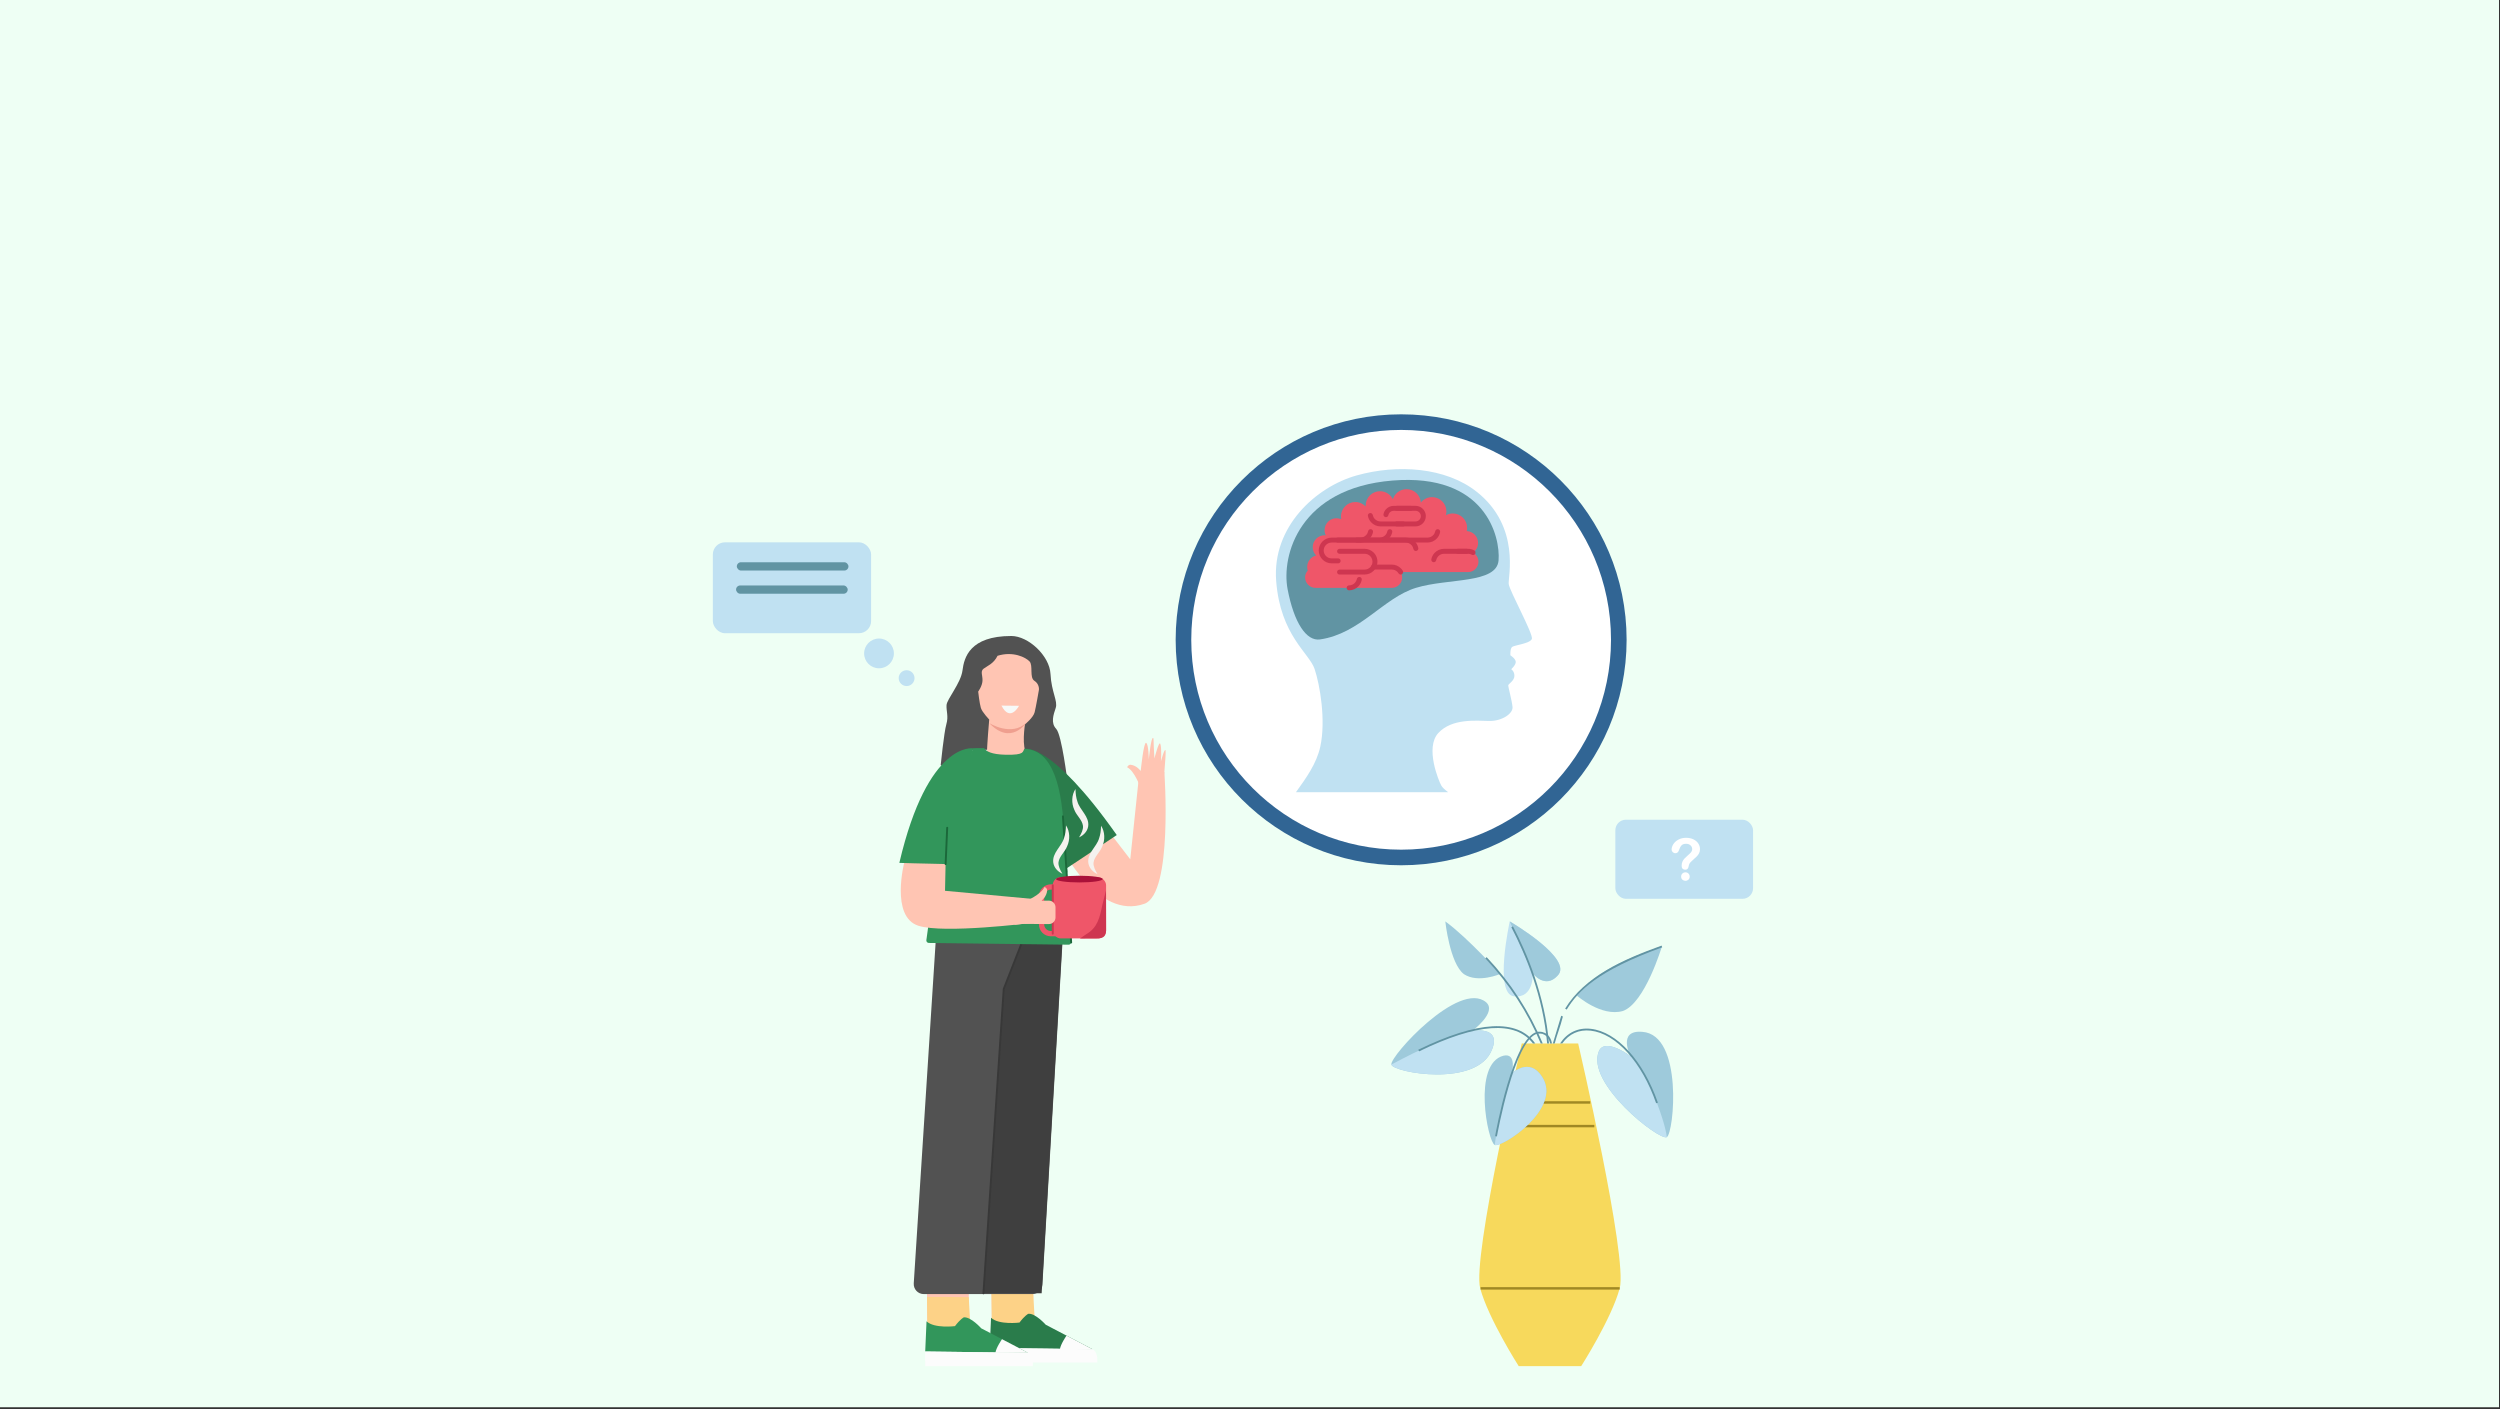 <?xml version="1.0" encoding="UTF-8"?>
<svg id="Layer_1" xmlns="http://www.w3.org/2000/svg" viewBox="0 0 1922.82 1083.92">
  <rect x="0" y="0" width="1922.82" height="1083.92" fill="#333333" stroke="none"/>
  <rect width="1922.05" height="1082.35" fill="#eefff4"/>
  <rect x=".77" y="1.57" width="1922.05" height="1082.35" fill="none"/>
  <circle cx="1291.87" cy="574.15" r="52.74" fill="#eefff4"/>
  <g>
    <g>
      <g>
        <path d="M777.78,489.15c13.24,0,29.5,15.3,30.19,29.23.69,13.92,5.79,20.86,4,26.15-1.79,5.29-3.93,11.53.38,16.06,4.31,4.53,8.71,40.88,8.71,40.88,0,0-28.46-23.94-39.66-25.59-11.2-1.65-19.47,2-29.06.45-9.58-1.55-14.08,13.91-19.87,14.19-5.79.28-8.96-2.07-8.96-2.07,0,0,2.57-25.37,4.36-31.45,1.79-6.08-.14-10.05.14-14.68.28-4.63,11.03-16.9,12.27-26.69,1.24-9.79,5.51-26.47,37.5-26.47Z" fill="#525252"/>
        <path d="M767.24,504.38c11.99-3.72,21.71,1.24,24.61,4.34,2.9,3.1-.21,12.41,3.72,14.89,3.93,2.48,3.52,6.82,3.52,6.82,0,0-2.27,13.24-3.31,17.37-1.03,4.14-7.44,9.31-7.44,9.31,0,0-2.9,17.99,1.65,22.96,2.57,2.81-2.13,8.39-6.7,12.72-3.73,3.53-9.6,3.35-13.17-.34-4.86-5.03-10.82-11.63-10.94-13.82-.21-3.72,1.65-25.23,1.65-25.23,0,0-5.38-5.58-6.41-8.89s-2.07-12.61-2.07-12.61c0,0,3.1-4.14,3.31-8.27.21-4.14-1.86-7.24.83-9.31,2.69-2.07,7.79-3.79,10.75-9.93Z" fill="#ffc5b3"/>
        <path d="M783.76,542.84s-6.74,13.07-13.51-.14" fill="#f7f9f8"/>
        <path d="M760.83,556.11h0s17.2,10.87,28.57-.32c0,0-11.75,18.12-28.57.32Z" fill="#ef9f8f"/>
      </g>
      <g>
        <g>
          <polygon points="794 1020.4 796.15 942.29 761.99 941 762.91 1022.03 794 1020.4" fill="#ffc5b3"/>
          <path d="M794.7,994.96l1.4,25.07-33.19,2-.31-27.3c5.19-.08,25.89.12,32.1.23Z" fill="#fdd287"/>
          <g>
            <path d="M761.22,1036.73l79.1,1.01-36.01-18.85s-8.08-9.09-13.46-8.41c0,0-2.69,1.35-6.73,6.73,0,0-15.82,2.02-21.88-3.7l-1.01,23.22Z" fill="#2a7c4b"/>
            <path d="M820.28,1027.24s-4.59,6.64-5.07,10.49l25.11.02-20.03-10.5Z" fill="#fcfcfc"/>
            <path d="M761.22,1036.73s-.04,8.05-.04,11.25h82.72s.99-7.83-3.59-10.25l-79.1-1.01Z" fill="#fcfcfc"/>
          </g>
        </g>
        <g>
          <polygon points="744.39 1023.16 746.53 945.04 712.38 943.75 713.3 1024.78 744.39 1023.16" fill="#ffc5b3"/>
          <path d="M745.09,997.72l1.4,25.07-33.19,2-.31-27.3c5.19-.08,25.89.12,32.1.24Z" fill="#fdd287"/>
          <g>
            <path d="M711.6,1039.48l79.1,1.01-36.01-18.85s-8.08-9.09-13.46-8.41c0,0-2.69,1.35-6.73,6.73,0,0-15.82,2.02-21.88-3.7l-1.01,23.22Z" fill="#32965b"/>
            <path d="M770.67,1029.99s-4.59,6.64-5.07,10.49l25.11.02-20.03-10.5Z" fill="#fcfcfc"/>
            <path d="M711.6,1039.48s-.04,8.05-.04,11.25h82.72s.99-7.83-3.59-10.25l-79.1-1.01Z" fill="#fcfcfc"/>
          </g>
        </g>
        <path d="M817.29,723.23l-15.54,264.79c-.24,4.1-3.63,7.3-7.74,7.3h-83.49c-4.48,0-8.02-3.78-7.73-8.25l17.12-266.76c.27-4.15,3.76-7.35,7.92-7.25l81.92,1.98c4.38.11,7.81,3.82,7.55,8.2Z" fill="#525252"/>
      </g>
      <polygon points="801.17 994.71 756.39 994.71 772.01 760.62 787.68 719.72 817.38 718.25 801.17 994.71" fill="#3f3f3f"/>
      <polyline points="756.39 994.71 772.01 760.62 789.86 715.05" fill="none" stroke="#383838" stroke-linecap="round" stroke-miterlimit="10" stroke-width="1.5"/>
      <g>
        <path d="M808.77,605.63c4.38,12.16,8.36,27.41,9.74,43.73,2.77,32.88,6.17,68.65,5.34,75.53-.12.96-.92,1.68-1.88,1.7l-107.52-1.34c-1.14.02-2.06-.94-1.97-2.08l15.79-114.31c26.86-2.2,53.75-4.49,80.51-3.23Z" fill="#32965b"/>
        <g>
          <g>
            <path d="M880.21,695.11c-36.09,12.94-63.53-43.13-63.53-43.13l26.21-25.42,26.43,34.36,6.89-65.67,19.33-1.48s6.76,93.43-15.32,101.35Z" fill="#ffc5b3"/>
            <path d="M894.47,614.91c-5.55-.02-11.1-.11-16.65-.23,0-.87,0-1.7-.05-2.44l-.58-6.5s-4.61-12.93-10.26-15.61c.25-.88,1.39-2.08,2.62-1.95,4.82.51,7.8,4.82,7.8,4.82,0,0,2.24-22.55,4.17-21.63,1.93.92,2.05,12.77,2.05,12.77,0,0,1.77-17.97,3.35-16.46.61.58,0,0,.97,15.69,0,0,3.51-13.78,4.51-11.32,1.25,3.09.49,13.63.49,13.63,0,0,2.84-10.62,3.54-8.58.7,2.04-2.19,30.74-2.19,30.74,0,0-.06,3.01.23,7.09Z" fill="#ffc5b3"/>
          </g>
          <path d="M787.96,575.93s20.1-5.89,70.98,66.34l-38.82,25.78-32.16-92.13Z" fill="#2a7c4b"/>
        </g>
        <path d="M737.04,614.34s10.58-38.56,11.48-38.84c0,0,3.68-.19,8.39-.09,1.47,2.44,5.66,4.83,16.44,5.08,15.35.36,12.9-2.55,14.6-4.56,21.54.85,29.57,28.4,30.58,70.17l2.44,24.83-93.67-6.3,9.73-50.29Z" fill="#32965b"/>
        <line x1="817.53" y1="627.87" x2="823.85" y2="724.89" fill="none" stroke="#1b683a" stroke-linecap="round" stroke-miterlimit="10" stroke-width="1.5"/>
        <g>
          <g>
            <g>
              <path d="M812.9,716.06h-4.68c-2.81,0-5.09-2.28-5.09-5.09v-21.64c0-2.81,2.28-5.09,5.09-5.09h4.68v-4.07h-4.68c-5.05,0-9.16,4.11-9.16,9.16v21.64c0,5.05,4.11,9.16,9.16,9.16h4.68v-4.07Z" fill="#ef5669"/>
              <rect x="809.7" y="674.71" width="41.02" height="47.06" rx="6.11" ry="6.11" fill="#ef5669"/>
              <ellipse cx="830.19" cy="676.13" rx="17.92" ry="2.58" fill="#aa1139"/>
              <line x1="809.7" y1="680.82" x2="809.7" y2="718.1" fill="none" stroke="#ce3650" stroke-linecap="round" stroke-miterlimit="10" stroke-width="1.5"/>
            </g>
            <g>
              <path d="M817.68,634.84c.64,2.26,1.33,5.87.46,10.05-1.83,8.77-8.83,12.09-8.23,18.7.18,1.99,1.11,4.97,5.03,8.45" fill="none"/>
              <path d="M819.89,634.84c3.04,4.53,3.21,11.01.88,16.03-1.72,4.51-6.09,7.67-6.66,12.41-.26,2.68,1.19,5.74,3.04,8.77-3.44-1.55-6.39-4.49-7.03-8.49-1.08-7.53,6.41-12.47,8.26-19,1.03-2.92,1.44-6.15,1.51-9.72h0Z" fill="#f5f2ef"/>
            </g>
            <path d="M827.18,606.84c-3.04,4.53-3.21,11.01-.88,16.03,1.72,4.51,6.09,7.67,6.66,12.41.26,2.68-1.19,5.74-3.04,8.77,3.44-1.55,6.39-4.49,7.03-8.49,1.08-7.53-6.41-12.47-8.26-19-1.03-2.92-1.44-6.15-1.51-9.72h0Z" fill="#f5f2ef"/>
            <g>
              <path d="M844.64,635.09c.64,2.26,1.33,5.87.46,10.05-1.83,8.77-8.83,12.09-8.23,18.7.18,1.99,1.11,4.97,5.03,8.45" fill="none"/>
              <path d="M846.85,635.09c3.04,4.53,3.21,11.01.88,16.03-1.72,4.51-6.09,7.67-6.66,12.41-.26,2.68,1.19,5.74,3.04,8.77-3.44-1.55-6.39-4.49-7.03-8.49-1.08-7.53,6.41-12.47,8.26-19,1.03-2.92,1.44-6.15,1.51-9.72h0Z" fill="#f5f2ef"/>
            </g>
            <path d="M844.61,721.77l-14.03.08,5.06-3.45c8.54-4.96,10.24-12.8,12.22-22.47l2.79-11.09.08,30.82c-.13,4.2-1.92,5.84-6.11,6.11Z" fill="#ce3650"/>
          </g>
          <g>
            <path d="M695.57,662.96s-11,42.18,10.85,49.08c19.77,6.24,86.24-2.11,86.24-2.11l2.16-18.49-67.98-6.31.45-21.39s-15.73-2.33-31.72-.77Z" fill="#ffc5b3"/>
            <path d="M806.68,692.7l-5.6.09s4.11-3.25,4.32-8.09c.05-1.23-1.22-2.29-2.11-2.49-2.32,5.81-14.93,11.23-14.93,11.23l-6.45.99c-.74.09-1.57.16-2.44.21.23,5.55.5,11.09.83,16.63,4.05-.55,7.06-.68,7.06-.68,0,0,11.23.03,19.3.14,2.84.04,5.16-2.25,5.16-5.09v-7.84c0-2.82-2.3-5.11-5.12-5.09Z" fill="#ffc5b3"/>
          </g>
          <g>
            <path d="M748.45,575.57s-34.73-5.94-56.74,88.1c0,0,16.68.53,37.9.95l18.84-89.05Z" fill="#32965b"/>
            <line x1="727.3" y1="664.62" x2="728.51" y2="636.67" fill="none" stroke="#1b683a" stroke-linecap="round" stroke-miterlimit="10" stroke-width="1.5"/>
          </g>
        </g>
      </g>
    </g>
    <g>
      <g>
        <rect x="548.27" y="417.11" width="121.72" height="69.92" rx="9.35" ry="9.35" transform="translate(1218.26 904.14) rotate(-180)" fill="#c0e1f2"/>
        <rect x="566.7" y="432.45" width="85.86" height="6.38" rx="3.19" ry="3.19" transform="translate(1219.27 871.27) rotate(-180)" fill="#6194a3"/>
        <rect x="566.13" y="450.29" width="85.86" height="6.38" rx="3.19" ry="3.19" transform="translate(1218.12 906.96) rotate(-180)" fill="#6194a3"/>
      </g>
      <circle cx="697.3" cy="521.57" r="6.09" fill="#c0e1f2"/>
      <circle cx="676.07" cy="502.56" r="11.45" fill="#c0e1f2"/>
    </g>
    <g>
      <g>
        <path d="M1213.82,802.55h-43.41s-38.32,164.91-31.94,188.38c6.39,23.47,29.61,59.81,29.61,59.81h48.06s23.23-36.35,29.61-59.81c6.39-23.47-31.94-188.38-31.94-188.38Z" fill="#f7d95c"/>
        <rect x="1161.42" y="846.98" width="61.68" height="1.89" fill="#a08824"/>
        <rect x="1158.25" y="865.16" width="68.01" height="1.89" fill="#a08824"/>
        <rect x="1138.76" y="989.98" width="106.99" height="1.89" fill="#a08824"/>
      </g>
      <g>
        <path d="M1192.24,802.54h1.45c-.38-2.07-1.78-7.04-6.68-8.58l-.42,1.35c3.94,1.24,5.24,5.31,5.65,7.23Z" fill="#6194a3"/>
        <path d="M1132.28,792.94s19.52-14.4,10.71-22.09c-20.71-17.26-74.23,41.77-72.85,47.94s66.36,18,77.48-11.77c7.19-18.26-15.34-14.08-15.34-14.08Z" fill="#9ecadb"/>
        <path d="M1132.28,792.94s-16.33,1.28-62.14,25.84c1.39,6.17,66.36,18,77.48-11.77,7.19-18.26-15.34-14.08-15.34-14.08Z" fill="#c0e1f2"/>
        <path d="M1179.01,802.54h1.78c-13.62-19.2-43.85-17.59-89.96,4.83l.62,1.27c44.68-21.73,74.09-23.76,87.57-6.1Z" fill="#6194a3"/>
        <path d="M1254.03,812.34s-19.36-14.63-24.22-3.98c-10.64,24.77,46.67,69.34,52.19,66.25,5.52-3.08,12.85-78.79-18.84-80.99-19.54-1.7-9.13,18.72-9.13,18.72Z" fill="#9ecadb"/>
        <path d="M1254.03,812.34s-19.36-14.63-24.22-3.98c-10.64,24.77,46.67,69.34,52.19,66.25-1.59-14.55-18.1-56.29-27.97-62.27Z" fill="#c0e1f2"/>
        <path d="M1178.94,748.71s.93,19.44-14.57,17.57c-15.51-1.87-3.18-57.61-3.18-57.61,0,0,50.07,29.21,36.62,41.91-9.55,10.26-18.87-1.87-18.87-1.87Z" fill="#c0e1f2"/>
        <path d="M1178.94,748.71l-17.75-40.04s50.07,29.21,36.62,41.91c-9.55,10.26-18.87-1.87-18.87-1.87Z" fill="#9ecadb"/>
        <path d="M1212.81,765.73c13.71-17.84,37.63-28.55,65.4-37.77,0,0-12.98,43.54-29.98,49.62-16.63,4.77-35.41-11.84-35.41-11.84Z" fill="#9ecadb"/>
        <path d="M1153.85,749.12s-24.36-27.33-42.23-40.45c0,0,3.42,32.19,14.25,40.53,10.87,7.31,27.98-.08,27.98-.08Z" fill="#9ecadb"/>
        <path d="M1204.99,776.5l-1.21-.74c14.95-24.49,44.49-37.77,74.19-48.47l.48,1.33c-49.83,17.96-64.75,33.63-73.46,47.88Z" fill="#6194a3"/>
        <path d="M1194.35,802.54h1.43c1.75-6.77,4.3-12.65,6.28-20.71l-1.27-.62" fill="#6194a3"/>
        <path d="M1191.37,802.54c-3.09-36.52-16.74-69.09-27.71-90.04l-1.25.66c10.9,20.82,24.45,53.15,27.54,89.38h1.42Z" fill="#6194a3"/>
        <path d="M1223.51,791.29c-9.79-1.09-18.15,2.9-23.62,11.24h1.7c5.16-7.35,12.82-10.84,21.76-9.83,19.6,2.19,39.39,24.12,50.44,55.87l1.34-.47c-11.23-32.27-31.49-54.56-51.62-56.81Z" fill="#6194a3"/>
        <path d="M1186.55,802.54c-10.09-24.38-24.59-46.72-43.13-66.38l-1.03.97c18.29,19.4,32.61,41.4,42.62,65.41h1.55Z" fill="#6194a3"/>
        <path d="M1162.8,825.61s4.1-16.09-6.42-13.65c-24.11,6.19-12.1,66.38-6.74,68.67,5.37,2.3,52.58-28.19,36.31-52.6-9.78-15.25-23.15-2.43-23.15-2.43Z" fill="#9ecadb"/>
        <path d="M1162.8,825.61s-10.65,33.96-13.15,55.03c5.37,2.3,52.58-28.19,36.31-52.6-9.78-15.25-23.15-2.43-23.15-2.43Z" fill="#c0e1f2"/>
        <path d="M1151.33,874.09l-1.4-.25c.55-3.08,13.62-75.47,32.24-80.2,1.82-.25,3.43-.13,4.84.31l-.42,1.35c-1.22-.38-2.61-.47-4.16-.28-17.66,4.49-30.98,78.31-31.11,79.06Z" fill="#6194a3"/>
      </g>
    </g>
    <g>
      <rect x="1242.41" y="630.45" width="105.92" height="60.84" rx="8.13" ry="8.13" transform="translate(2590.74 1321.75) rotate(-180)" fill="#c0e1f2"/>
      <path d="M1285.67,653.52c0-1.38.44-2.79,1.33-4.21s2.18-2.6,3.89-3.53c1.71-.93,3.69-1.4,5.96-1.4,2.11,0,3.98.39,5.59,1.17,1.62.78,2.87,1.84,3.75,3.18.88,1.34,1.32,2.8,1.32,4.37,0,1.24-.25,2.32-.75,3.25-.5.93-1.1,1.74-1.79,2.41-.69.68-1.93,1.82-3.72,3.42-.5.45-.89.85-1.19,1.19-.3.34-.52.66-.67.94s-.26.57-.34.85c-.08.28-.2.78-.36,1.5-.28,1.51-1.14,2.27-2.6,2.27-.76,0-1.39-.25-1.91-.74-.52-.5-.78-1.23-.78-2.21,0-1.22.19-2.28.57-3.18s.88-1.68,1.51-2.36c.63-.68,1.47-1.48,2.53-2.41.93-.82,1.61-1.43,2.02-1.85s.76-.88,1.05-1.39.43-1.06.43-1.66c0-1.17-.43-2.15-1.3-2.95-.87-.8-1.98-1.2-3.35-1.2-1.6,0-2.78.4-3.54,1.21-.76.81-1.4,2-1.92,3.57-.5,1.65-1.43,2.47-2.82,2.47-.82,0-1.5-.29-2.06-.86s-.84-1.2-.84-1.87ZM1296.33,677.46c-.89,0-1.66-.29-2.33-.86-.66-.58-.99-1.38-.99-2.41,0-.92.32-1.69.96-2.32.64-.63,1.43-.94,2.36-.94s1.69.31,2.32.94.94,1.4.94,2.32c0,1.02-.33,1.82-.98,2.4s-1.41.87-2.27.87Z" fill="#fff"/>
    </g>
    <g>
      <path d="M1245.07,492.09c0,92.46-74.96,167.42-167.42,167.42s-167.42-74.95-167.42-167.42,74.96-167.42,167.42-167.42,167.42,74.96,167.42,167.42Z" fill="#fff" stroke="#316594" stroke-miterlimit="10" stroke-width="12"/>
      <g>
        <path d="M1160.38,449.15c-.55-5.2,9.24-43.78-24.22-70.61-24.15-19.36-61.58-21.62-92.77-12.86-31.2,8.76-65.13,39.32-61.85,81.24,3.28,41.92,25.45,55.33,29.56,67.64,4.11,12.32,8.76,39.41,4.38,59.66-2.84,13.12-11.07,24.4-18.75,35.1h117.08c-2.7-2.1-4.44-3.64-5.28-5.14-1.85-3.28-12.73-29.15-2.26-40.43,10.47-11.29,28.94-9.44,39-9.24,10.06.21,18.47-5.75,18.06-10.67-.41-4.93-3.49-15.8-3.28-16.83.21-1.03,4.72-3.49,4.72-7.18s-2.46-5.13-2.46-5.13c0,0,3.69-3.28,3.49-5.75-.21-2.46-4.11-4.93-4.11-4.93,0,0-.34-5.06,1.3-6.43,1.64-1.37,13.82-2.6,15.19-6.16,1.37-3.56-17.24-37.08-17.79-42.28Z" fill="#c0e1f2"/>
        <path d="M1015.19,491.81c30.68-4.34,48.95-32.07,73.8-39.67,24.85-7.6,62.14-3.01,63.6-21.13,1.46-18.13-9.96-67.25-81.58-61.41-71.62,5.85-85.64,57.61-80.67,83.62,4.97,26.02,14.52,40.05,24.85,38.59Z" fill="#6194a3"/>
        <g>
          <path d="M1003.8,444.14c0,2.2.9,4.19,2.35,5.65,1.45,1.45,3.45,2.35,5.65,2.35h58.67c4.39,0,7.99-3.6,7.99-7.99,0-1.51-.43-2.93-1.16-4.14h51.84c4.39,0,7.99-3.6,7.99-7.99,0-2.2-.9-4.19-2.35-5.65-.53-.53-1.13-.99-1.79-1.35,2.33-1.65,3.85-4.37,3.85-7.44,0-4.9-3.87-8.9-8.72-9.11.19-.81.29-1.66.29-2.53,0-6.09-4.93-11.02-11.02-11.02-1.92,0-3.73.49-5.3,1.36.26-.93.39-1.9.39-2.91,0-6.08-4.93-11.02-11.02-11.02-3.5,0-6.62,1.63-8.64,4.18-.37-5.75-5.15-10.3-10.99-10.3-4.95,0-9.14,3.27-10.53,7.76-1.79-3.66-5.55-6.19-9.9-6.19-6.09,0-11.02,4.93-11.02,11.02,0,.25,0,.49.02.74-2.01-2.12-4.85-3.44-8-3.44-6.08,0-11.02,4.93-11.02,11.02,0,.77.08,1.52.23,2.25-1.14-.51-2.4-.8-3.72-.8-5.04,0-9.12,4.08-9.12,9.12,0,1.44.34,2.81.94,4.03-.31-.03-.62-.05-.94-.05-5.04,0-9.12,4.08-9.12,9.12,0,2.5,1,4.76,2.63,6.41-3.95,1-6.88,4.58-6.88,8.84,0,.96.15,1.9.43,2.77-1.28,1.42-2.06,3.3-2.06,5.34Z" fill="#ef5669"/>
          <path d="M1077.3,441.91c-.64,0-1.26-.32-1.62-.91-.26-.42-.57-.81-.91-1.16-1.15-1.15-2.68-1.78-4.29-1.78h-14.1c-1.05,0-1.91-.85-1.91-1.91s.85-1.91,1.91-1.91h14.1c2.63,0,5.12,1.03,6.99,2.9.56.56,1.05,1.18,1.46,1.85.55.9.27,2.07-.62,2.62-.31.19-.66.28-1,.28Z" fill="#ce3650"/>
          <path d="M1029.21,433.28h-5.03c-2.63,0-5.11-1.03-6.99-2.9-1.88-1.88-2.91-4.36-2.91-6.99,0-2.44.91-4.79,2.55-6.62,1.88-2.08,4.56-3.28,7.35-3.28h73.74c1.71,0,3.36-.74,4.52-2.02.75-.83,1.25-1.84,1.46-2.93.2-1.03,1.2-1.71,2.23-1.51,1.03.2,1.71,1.2,1.51,2.23-.34,1.76-1.16,3.41-2.37,4.76-1.88,2.09-4.56,3.28-7.35,3.28h-73.74c-1.71,0-3.36.74-4.52,2.02-1.01,1.12-1.57,2.57-1.57,4.07,0,1.62.64,3.14,1.79,4.3,1.15,1.15,2.68,1.79,4.3,1.79h5.03c1.05,0,1.91.85,1.91,1.91s-.85,1.91-1.91,1.91Z" fill="#ce3650"/>
          <path d="M1061.1,417.3h-17.43c-1.05,0-1.91-.85-1.91-1.91s.85-1.91,1.91-1.91h17.43c1.71,0,3.36-.74,4.52-2.02.75-.83,1.25-1.84,1.46-2.93.2-1.03,1.2-1.72,2.23-1.51,1.03.2,1.71,1.2,1.51,2.23-.34,1.76-1.16,3.41-2.37,4.76-1.88,2.08-4.56,3.28-7.35,3.28Z" fill="#ce3650"/>
          <path d="M1046.3,417.3h-17.43c-1.05,0-1.91-.85-1.91-1.91s.85-1.91,1.91-1.91h17.43c1.71,0,3.36-.74,4.52-2.02.75-.83,1.25-1.84,1.46-2.93.2-1.03,1.2-1.72,2.23-1.51,1.03.2,1.71,1.2,1.51,2.23-.34,1.76-1.16,3.41-2.37,4.76-1.88,2.08-4.56,3.28-7.35,3.28Z" fill="#ce3650"/>
          <path d="M1079.25,404.88h-17.43c-2.79,0-5.46-1.19-7.35-3.28-1.22-1.35-2.04-3-2.38-4.76-.2-1.03.48-2.03,1.51-2.23,1.03-.19,2.03.48,2.23,1.51.21,1.08.71,2.1,1.46,2.93,1.16,1.28,2.8,2.02,4.52,2.02h17.43c1.05,0,1.91.85,1.91,1.91s-.85,1.91-1.91,1.91Z" fill="#ce3650"/>
          <path d="M1037.64,454.04c-1.05,0-1.91-.85-1.91-1.91s.85-1.91,1.91-1.91c1.71,0,3.36-.74,4.52-2.02.74-.83,1.25-1.84,1.46-2.93.2-1.03,1.2-1.71,2.23-1.51,1.03.2,1.71,1.2,1.51,2.23-.34,1.77-1.16,3.41-2.37,4.76-1.88,2.09-4.56,3.28-7.35,3.28Z" fill="#ce3650"/>
          <path d="M1088.98,423.79c-.9,0-1.69-.63-1.87-1.55-.21-1.08-.71-2.1-1.46-2.93-1.16-1.28-2.8-2.02-4.52-2.02h-17.43c-1.05,0-1.91-.85-1.91-1.91s.85-1.91,1.91-1.91h17.43c2.79,0,5.47,1.19,7.35,3.28,1.22,1.35,2.04,3,2.38,4.76.2,1.03-.48,2.03-1.51,2.23-.12.02-.24.03-.36.03Z" fill="#ce3650"/>
          <path d="M1102.74,432.41c-.12,0-.24-.01-.36-.03-1.03-.2-1.71-1.2-1.51-2.23.34-1.77,1.16-3.41,2.37-4.76,1.88-2.08,4.56-3.28,7.35-3.28h17.43c1.05,0,1.91.85,1.91,1.91s-.85,1.91-1.91,1.91h-17.43c-1.71,0-3.36.74-4.52,2.02-.75.83-1.25,1.84-1.46,2.93-.17.91-.97,1.55-1.87,1.55Z" fill="#ce3650"/>
          <path d="M1065.95,397.75c-.12,0-.24-.01-.36-.03-1.03-.2-1.71-1.2-1.51-2.23.27-1.41.93-2.73,1.9-3.8,1.5-1.66,3.64-2.62,5.87-2.62h13.09c1.05,0,1.91.85,1.91,1.91s-.85,1.91-1.91,1.91h-13.09c-1.15,0-2.26.5-3.04,1.36-.5.56-.84,1.24-.98,1.97-.18.91-.97,1.55-1.87,1.55Z" fill="#ce3650"/>
          <path d="M1132.99,426.92c-.31,0-.63-.08-.92-.24-.91-.5-1.9-.76-2.93-.76h-7.86c-1.05,0-1.91-.85-1.91-1.91s.85-1.91,1.91-1.91h7.86c1.66,0,3.31.43,4.78,1.24.92.51,1.25,1.67.74,2.59-.35.63-1,.98-1.67.98Z" fill="#ce3650"/>
          <path d="M1049.53,441.91h-19.24c-1.05,0-1.91-.85-1.91-1.91s.85-1.91,1.91-1.91h19.24c3.36,0,6.09-2.73,6.09-6.09,0-1.11-.31-2.2-.88-3.15-.26-.41-.56-.81-.91-1.15-1.15-1.15-2.68-1.78-4.29-1.78h-19.24c-1.05,0-1.91-.85-1.91-1.91s.85-1.91,1.91-1.91h19.24c2.63,0,5.11,1.03,6.99,2.9.56.56,1.05,1.18,1.46,1.85.95,1.55,1.45,3.33,1.45,5.14,0,5.46-4.44,9.9-9.9,9.9Z" fill="#ce3650"/>
          <path d="M1088.73,404.88h-14.44c-1.05,0-1.91-.85-1.91-1.91s.85-1.91,1.91-1.91h14.44c2.26,0,4.09-1.84,4.09-4.09,0-.75-.21-1.48-.59-2.12-.17-.28-.38-.54-.61-.78-.77-.77-1.8-1.2-2.89-1.2h-14.44c-1.05,0-1.91-.85-1.91-1.91s.85-1.91,1.91-1.91h14.44c2.1,0,4.09.82,5.59,2.32.45.45.84.95,1.16,1.48.76,1.24,1.16,2.66,1.16,4.11,0,4.36-3.55,7.91-7.91,7.91Z" fill="#ce3650"/>
        </g>
      </g>
    </g>
  </g>
</svg>